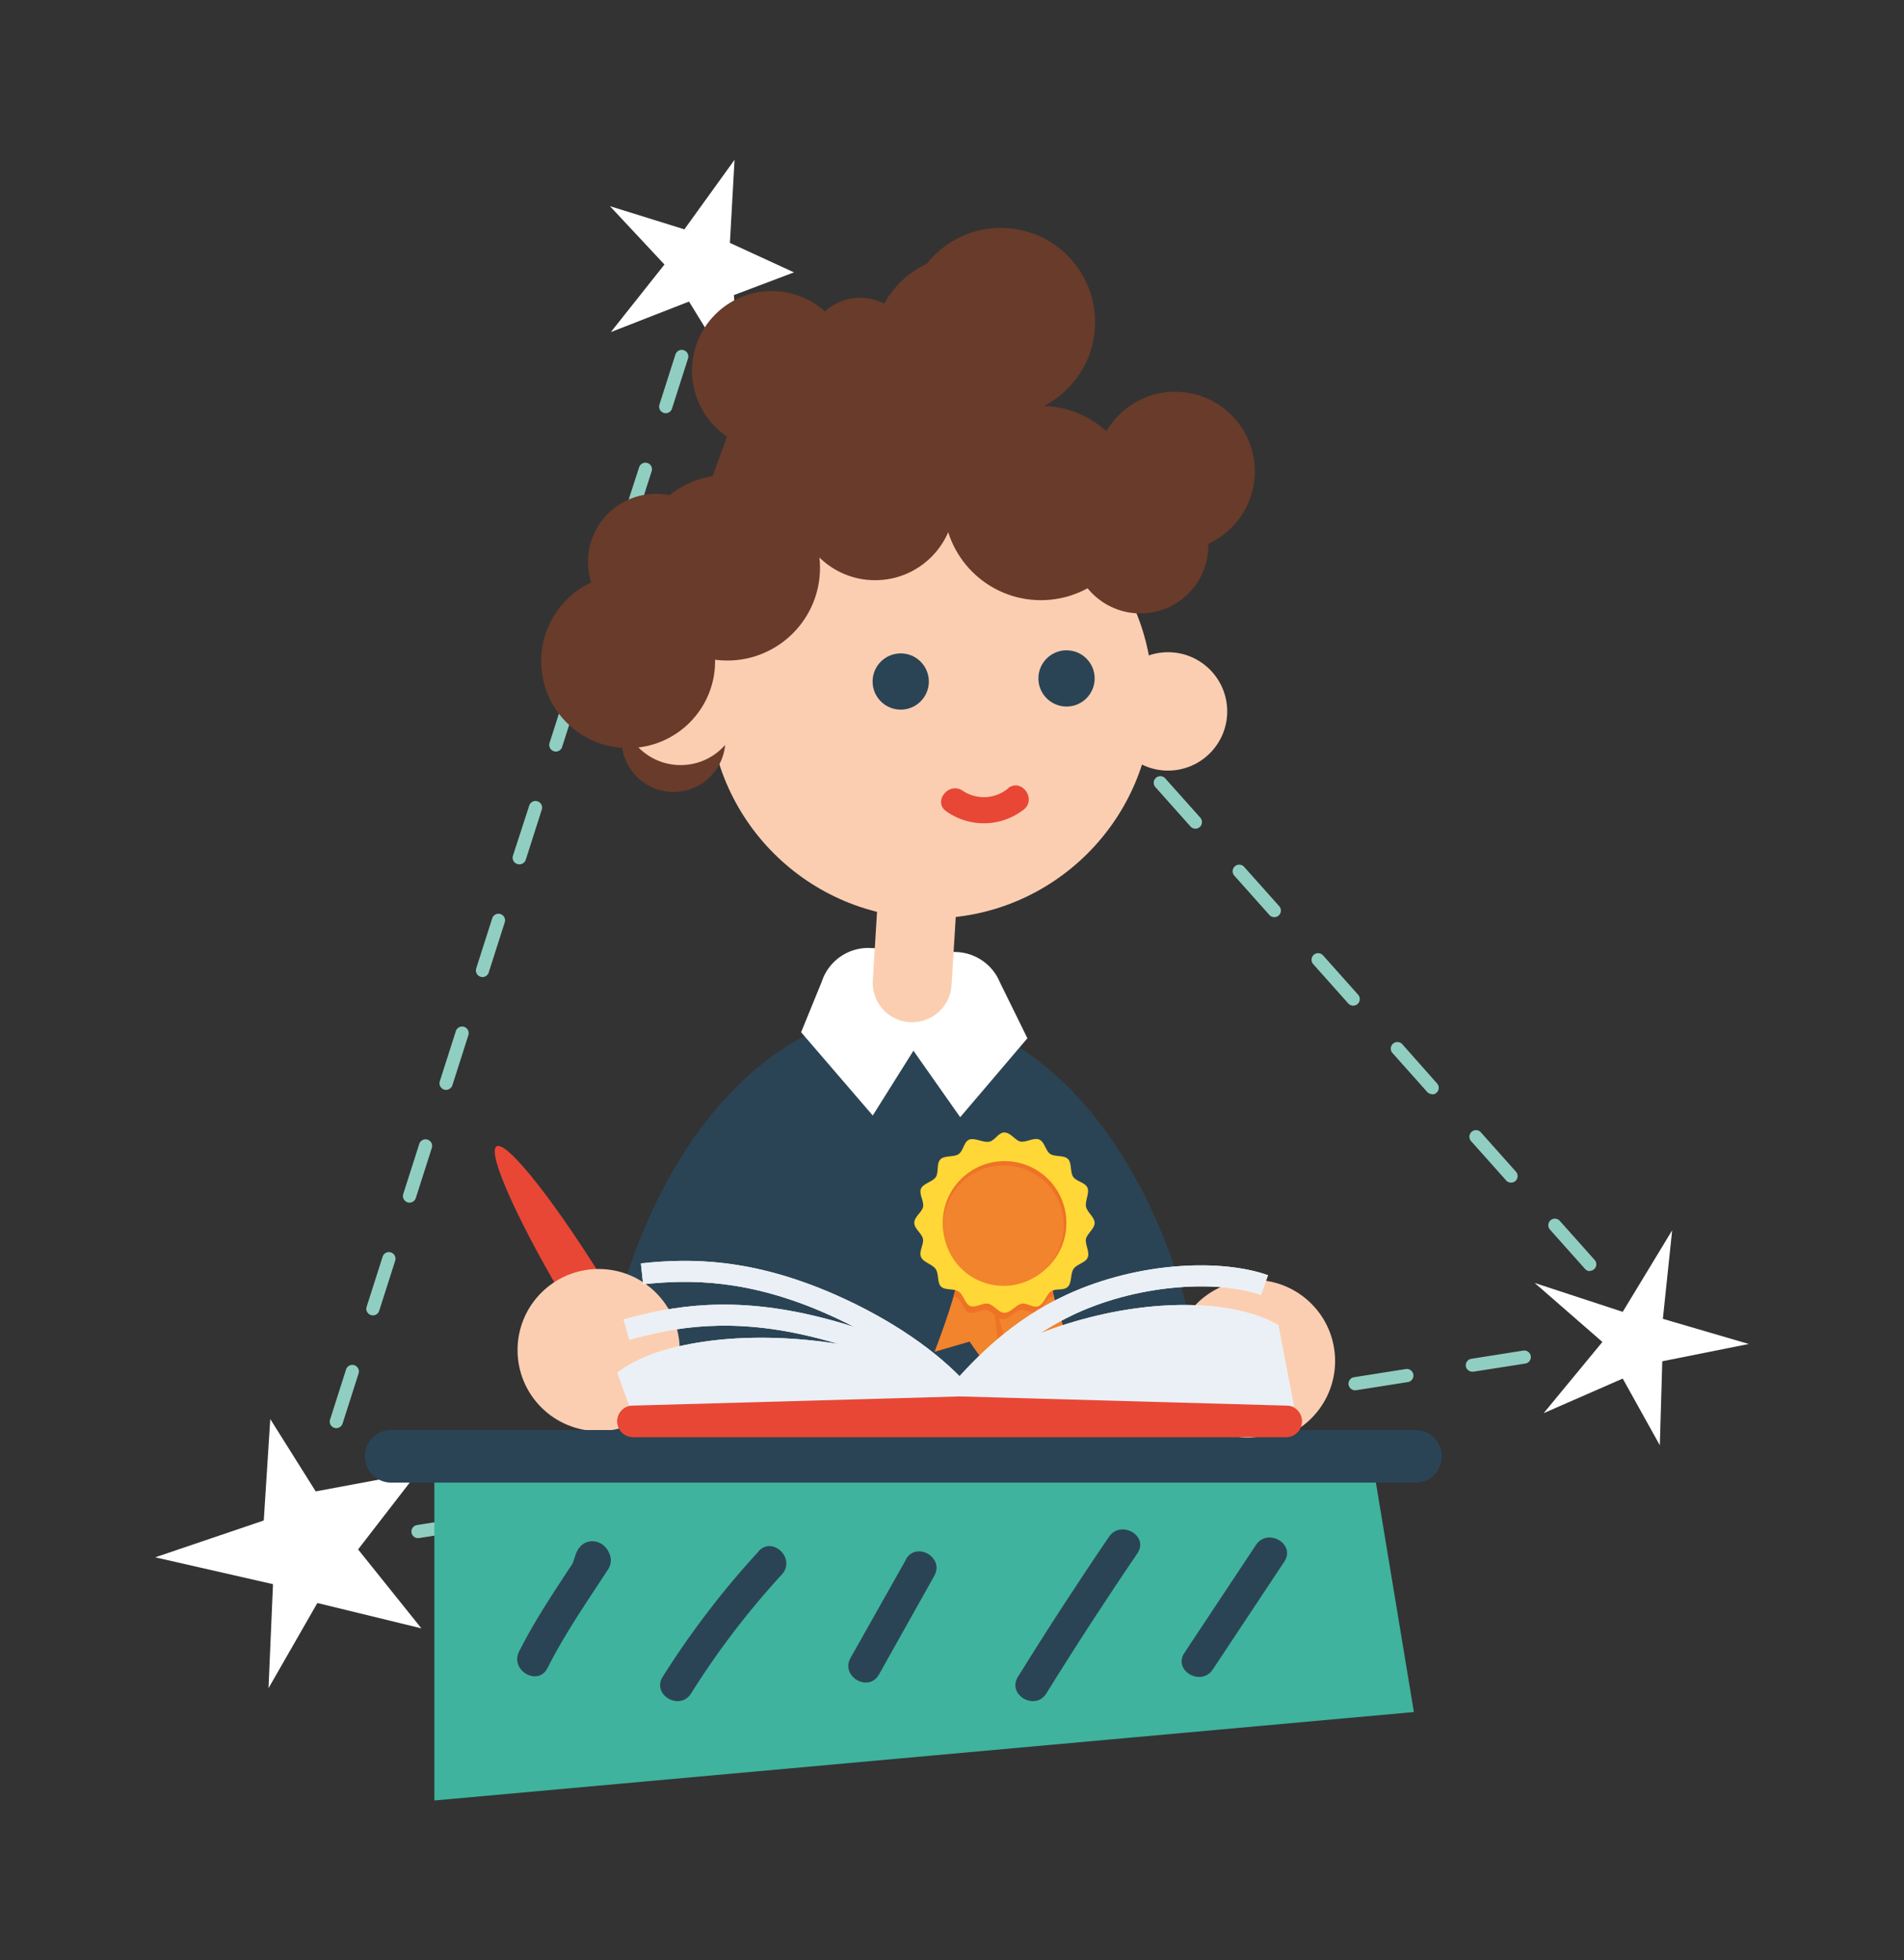 <?xml version="1.0" encoding="UTF-8"?> <svg xmlns="http://www.w3.org/2000/svg" id="Слой_1" data-name="Слой 1" viewBox="0 0 356.67 367.28"><rect x="0" y="0" width="356.67" height="367.28" fill="#333333" stroke="none"/> <defs> <style>.cls-1{fill:#fff;}.cls-2{fill:#91cec2;}.cls-3{fill:#fbceb2;}.cls-4{fill:#2b4455;}.cls-5{fill:#693b2a;}.cls-6{fill:#e84735;}.cls-7{fill:#3fb39d;}.cls-8{fill:#e9494c;}.cls-9{fill:#cd3f43;}.cls-10{fill:#f1842d;}.cls-11{fill:#ee7326;}.cls-12{fill:#ffd737;}.cls-13{fill:#eaf0f5;}</style> </defs> <title>BLOCK_2_ILL_2</title> <polygon class="cls-1" points="128.2 42.97 137.6 29.94 136.73 45.51 148.73 51.03 137.48 55.29 138.58 71.96 129.07 56.5 114.43 62.22 124.47 49.56 114.26 38.63 128.2 42.97"></polygon> <polygon class="cls-1" points="50.63 265.88 59.14 279.43 78.23 275.87 67.08 290.3 78.94 305.09 59.45 300.34 50.3 316.3 51.14 296.81 29.07 291.78 49.41 284.88 50.63 265.88"></polygon> <polygon class="cls-1" points="311.5 247.1 327.59 251.81 311.39 255.05 310.93 270.79 303.98 258.29 289.17 264.77 300.17 251.43 287.49 240.38 303.98 245.79 313.24 230.51 311.5 247.1"></polygon> <path class="cls-2" d="M297.84,238.16a1.23,1.23,0,0,1-.92-.41l-6.57-7.37a1.23,1.23,0,0,1,1.84-1.64l6.57,7.37a1.23,1.23,0,0,1-.92,2Zm-14.78-16.58a1.23,1.23,0,0,1-.92-.41l-6.57-7.37a1.23,1.23,0,1,1,1.84-1.64l6.57,7.37a1.23,1.23,0,0,1-.92,2.05ZM268.28,205a1.27,1.27,0,0,1-.93-.41l-6.57-7.37a1.24,1.24,0,0,1,1.85-1.64L269.2,203a1.23,1.23,0,0,1-.92,2.05Zm-14.79-16.58a1.25,1.25,0,0,1-.92-.41L246,180.64a1.23,1.23,0,1,1,1.84-1.64l6.57,7.37a1.23,1.23,0,0,1-.1,1.74A1.2,1.2,0,0,1,253.49,188.42Zm-14.78-16.58a1.23,1.23,0,0,1-.92-.41l-6.57-7.37a1.23,1.23,0,1,1,1.84-1.64l6.57,7.36a1.24,1.24,0,0,1-.1,1.75A1.22,1.22,0,0,1,238.71,171.84Zm-14.78-16.58a1.23,1.23,0,0,1-.92-.41l-6.57-7.37a1.23,1.23,0,0,1,1.84-1.64l6.57,7.36a1.25,1.25,0,0,1-.1,1.75A1.22,1.22,0,0,1,223.93,155.26Zm-14.78-16.58a1.23,1.23,0,0,1-.92-.41l-6.57-7.37a1.24,1.24,0,1,1,1.84-1.65l6.57,7.37a1.23,1.23,0,0,1-.92,2.06ZM194.37,122.1a1.23,1.23,0,0,1-.92-.41l-6.57-7.37a1.24,1.24,0,1,1,1.84-1.65l6.57,7.37a1.23,1.23,0,0,1-.92,2.06Zm-14.78-16.58a1.27,1.27,0,0,1-.93-.41l-6.57-7.37a1.24,1.24,0,1,1,1.85-1.65l6.57,7.37a1.24,1.24,0,0,1-.92,2.06ZM164.8,88.94a1.22,1.22,0,0,1-.92-.42l-6.57-7.36a1.25,1.25,0,0,1,.1-1.75,1.23,1.23,0,0,1,1.74.1l6.57,7.37a1.22,1.22,0,0,1-.1,1.74A1.21,1.21,0,0,1,164.8,88.94ZM150,72.36a1.21,1.21,0,0,1-.92-.42l-6.57-7.36a1.25,1.25,0,0,1,.1-1.75,1.23,1.23,0,0,1,1.74.1l6.57,7.37a1.24,1.24,0,0,1-.92,2.06Z"></path> <path class="cls-2" d="M78.34,288.18a1.23,1.23,0,0,1-.19-2.45l9.75-1.54a1.24,1.24,0,0,1,.39,2.44l-9.76,1.54Zm21.94-3.46a1.23,1.23,0,0,1-.19-2.45l9.75-1.54a1.24,1.24,0,0,1,.39,2.44l-9.75,1.53Zm21.94-3.46a1.24,1.24,0,0,1-.19-2.46l9.75-1.54a1.24,1.24,0,1,1,.39,2.44l-9.75,1.54Zm21.94-3.47a1.23,1.23,0,0,1-.19-2.45l9.76-1.54a1.23,1.23,0,0,1,.38,2.44l-9.75,1.54Zm22-3.46a1.23,1.23,0,0,1-.19-2.45l9.75-1.54a1.23,1.23,0,1,1,.38,2.44l-9.75,1.54Zm21.94-3.46a1.24,1.24,0,0,1-1.22-1,1.22,1.22,0,0,1,1-1.41l9.75-1.54a1.23,1.23,0,1,1,.38,2.44l-9.75,1.53ZM210,267.41a1.24,1.24,0,0,1-.19-2.46l9.75-1.54a1.24,1.24,0,0,1,1.41,1,1.23,1.23,0,0,1-1,1.41l-9.75,1.54Zm21.94-3.47a1.23,1.23,0,0,1-.19-2.45l9.75-1.54a1.24,1.24,0,0,1,.39,2.44l-9.76,1.54Zm21.94-3.46a1.23,1.23,0,0,1-.19-2.45l9.75-1.54a1.24,1.24,0,0,1,.39,2.44l-9.75,1.54ZM275.81,257a1.25,1.25,0,0,1-1.22-1,1.24,1.24,0,0,1,1-1.41l9.75-1.54a1.23,1.23,0,0,1,.39,2.43L276,257Z"></path> <path class="cls-2" d="M63,267.58a1.31,1.31,0,0,1-.38-.06,1.23,1.23,0,0,1-.79-1.55l3-9.39a1.23,1.23,0,1,1,2.34.76l-3,9.39A1.24,1.24,0,0,1,63,267.58Zm6.86-21.13a1.21,1.21,0,0,1-.38-.06,1.23,1.23,0,0,1-.8-1.55l3-9.39a1.23,1.23,0,0,1,2.35.76l-3,9.39A1.23,1.23,0,0,1,69.84,246.45Zm6.85-21.12a1,1,0,0,1-.38-.07,1.23,1.23,0,0,1-.79-1.55l3-9.39a1.23,1.23,0,0,1,2.35.76l-3,9.39A1.24,1.24,0,0,1,76.69,225.33Zm6.85-21.13a1.31,1.31,0,0,1-.38-.06,1.24,1.24,0,0,1-.79-1.56l3-9.39a1.23,1.23,0,0,1,2.35.76l-3,9.39A1.25,1.25,0,0,1,83.54,204.2Zm6.86-21.13A1.32,1.32,0,0,1,90,183a1.24,1.24,0,0,1-.79-1.56l3-9.39a1.23,1.23,0,1,1,2.34.76l-3,9.39A1.24,1.24,0,0,1,90.4,183.07Zm6.85-21.13a1.21,1.21,0,0,1-.38-.06,1.24,1.24,0,0,1-.8-1.56l3.05-9.39a1.23,1.23,0,0,1,2.35.76l-3,9.39A1.24,1.24,0,0,1,97.25,161.94Zm6.85-21.13a1.26,1.26,0,0,1-.38-.06,1.24,1.24,0,0,1-.79-1.56l3-9.39a1.23,1.23,0,0,1,2.35.76l-3,9.39A1.23,1.23,0,0,1,104.1,140.81ZM111,119.68a1.31,1.31,0,0,1-.38-.06,1.24,1.24,0,0,1-.79-1.56l3-9.39a1.23,1.23,0,0,1,2.35.76l-3,9.39A1.24,1.24,0,0,1,111,119.68Zm6.86-21.13a1.32,1.32,0,0,1-.39-.06,1.24,1.24,0,0,1-.79-1.56l3.05-9.39a1.23,1.23,0,0,1,2.34.76l-3,9.4A1.23,1.23,0,0,1,117.81,98.55Zm6.85-21.13a1.21,1.21,0,0,1-.38-.06,1.24,1.24,0,0,1-.8-1.56l3-9.39a1.23,1.23,0,0,1,2.35.76l-3,9.4A1.23,1.23,0,0,1,124.66,77.42Z"></path> <path class="cls-2" d="M114.56,289.75l-12.51,20.83c-2,3.41,3.28,6.51,5.32,3.11l12.51-20.83c2.05-3.41-3.28-6.51-5.32-3.11Z"></path> <circle class="cls-3" cx="174.35" cy="130.5" r="41.57"></circle> <circle class="cls-3" cx="218.8" cy="133.29" r="11.09"></circle> <circle class="cls-4" cx="199.79" cy="127.11" r="5.27"></circle> <circle class="cls-4" cx="168.73" cy="127.69" r="5.27"></circle> <circle class="cls-5" cx="126.16" cy="138.66" r="9.72"></circle> <circle class="cls-5" cx="194.99" cy="94.25" r="18.2"></circle> <circle class="cls-3" cx="127.5" cy="132.26" r="11.09"></circle> <circle class="cls-5" cx="213.62" cy="102.2" r="12.73"></circle> <circle class="cls-5" cx="122.88" cy="105.26" r="12.73"></circle> <circle class="cls-5" cx="161.12" cy="65.51" r="9.72"></circle> <circle class="cls-5" cx="220.14" cy="88.32" r="14.92"></circle> <circle class="cls-5" cx="163.93" cy="93.79" r="14.92"></circle> <circle class="cls-5" cx="117.67" cy="123.87" r="16.29"></circle> <circle class="cls-5" cx="136.23" cy="106.38" r="17.38"></circle> <circle class="cls-5" cx="144.55" cy="69.45" r="14.92"></circle> <circle class="cls-5" cx="181.1" cy="65.41" r="17.66"></circle> <circle class="cls-5" cx="187.48" cy="60.36" r="17.66"></circle> <polygon class="cls-5" points="133.12 90.2 138.49 75.53 163.39 67.4 182.1 69.59 192.63 79.44 190.67 92.26 178.26 94.29 156.96 98.15 141.93 105.13 132.92 99.05 133.12 90.2"></polygon> <path class="cls-4" d="M223.72,309a137.35,137.35,0,0,0,3.07-29.15c0-49.89-25.87-90.34-57.79-90.34s-57.8,40.45-57.8,90.34A137.34,137.34,0,0,0,114.28,309Z"></path> <path class="cls-1" d="M163.1,177.62l16.2.76a9.18,9.18,0,0,1,8,5.65l5.16,10.5-12.59,14.79-8.76-12.46L163.49,209l-13.42-15.6,3.87-9.48A9.16,9.16,0,0,1,163.1,177.62Z"></path> <ellipse class="cls-6" cx="110.94" cy="244.25" rx="4.09" ry="34.49" transform="translate(-110.77 93.22) rotate(-31.31)"></ellipse> <path class="cls-3" d="M170.88,191.52h-.46a7.39,7.39,0,0,1-6.92-7.83l2.19-35.52a7.39,7.39,0,0,1,14.75.91l-2.19,35.52A7.38,7.38,0,0,1,170.88,191.52Z"></path> <circle class="cls-3" cx="112.14" cy="252.95" r="15.19"></circle> <circle class="cls-3" cx="234.91" cy="255" r="15.19"></circle> <path class="cls-6" d="M188.84,147.72a7.12,7.12,0,0,1-8.49.44c-2.61-1.79-5.69,2.06-3.07,3.86a12.17,12.17,0,0,0,14.5-.34c2.48-2-.45-5.94-2.94-4Z"></path> <polygon class="cls-7" points="264.86 320.77 81.37 337.34 81.37 271.01 256.62 271.01 264.86 320.77"></polygon> <path class="cls-4" d="M264.93,277.78H73.06a4.93,4.93,0,0,1,0-9.85H264.93a4.93,4.93,0,1,1,0,9.85Z"></path> <path class="cls-4" d="M113.27,294.53a5.79,5.79,0,0,0,.27-.8c.31-.89,0-.64-1,.75l-3.73-.48-.12-.11v-3.11c-4,6.11-8.15,12.11-11.44,18.63-1.79,3.53,3.52,6.65,5.31,3.11,3.3-6.52,7.47-12.52,11.45-18.63a3.14,3.14,0,0,0,0-3.11,3.48,3.48,0,0,0-.84-1.13,3.2,3.2,0,0,0-3.73-.49c-1.44.87-1.62,2.3-2.16,3.73-1.41,3.72,4.55,5.32,5.94,1.64Z"></path> <path class="cls-4" d="M142.14,290.64a162.91,162.91,0,0,0-18,23.53c-2.11,3.37,3.22,6.47,5.32,3.11a153.37,153.37,0,0,1,17-22.28c2.68-2.91-1.67-7.28-4.36-4.36Z"></path> <path class="cls-4" d="M169.73,292.17l-10.4,18.46c-1.94,3.45,3.37,6.56,5.32,3.11L175,295.28c2-3.46-3.37-6.57-5.31-3.11Z"></path> <path class="cls-4" d="M207.74,287.94q-8.81,12.93-17.05,26.23c-2.1,3.38,3.23,6.47,5.32,3.11q8.24-13.3,17.05-26.23c2.24-3.29-3.1-6.37-5.32-3.11Z"></path> <path class="cls-4" d="M235.27,289.47l-13.4,20.21c-2.2,3.31,3.13,6.4,5.32,3.11l13.4-20.21c2.19-3.31-3.14-6.4-5.32-3.11Z"></path> <path class="cls-8" d="M181.63,251.35l-6.54,1.9s3.73-9.63,4.26-13.42c3.8.81,7.38,1.49,11.19,2.11-2.45,11.06-4.86,15.15-4.86,15.15Z"></path> <path class="cls-8" d="M194.79,251.35l6.66,2.54s-4.68-10-4.39-14.06c-3.79.81-7.37,1.49-11.18,2.11,2.44,11.06,4.85,15.15,4.85,15.15Z"></path> <path class="cls-9" d="M186.14,244.85c.53,3.35,1,9.06,1,9.06l1.1-3.2c-.48-1.51-1-3.31-1.54-5.45C186.49,245.12,186.32,245,186.14,244.85Z"></path> <path class="cls-10" d="M181.63,251.35l-6.54,1.9s3.73-9.63,4.26-13.42c3.8.81,7.38,1.49,11.19,2.11-2.45,11.06-4.86,15.15-4.86,15.15Z"></path> <path class="cls-10" d="M194.79,251.35l6.66,2.54s-4.68-10-4.39-14.06c-3.79.81-7.37,1.49-11.18,2.11,2.44,11.06,4.85,15.15,4.85,15.15Z"></path> <path class="cls-11" d="M197.06,239.83c-3,.64-5.89,1.2-8.85,1.72-3-.52-5.84-1.08-8.86-1.72a23.69,23.69,0,0,1-.71,3.07,2,2,0,0,1,.7.28c.93.63,1.08,2.27,2.13,2.7s2.3-.65,3.39-.43,1.93,1.71,3.06,1.71,2.12-1.5,3.19-1.71,2.21.86,3.19.46,1.42-2.16,2.34-2.77a2,2,0,0,1,.77-.28A10.74,10.74,0,0,1,197.06,239.83Z"></path> <path class="cls-11" d="M186.14,244.85c.53,3.35,1,9.06,1,9.06l1.1-3.2c-.48-1.51-1-3.31-1.54-5.45C186.49,245.12,186.32,245,186.14,244.85Z"></path> <path class="cls-11" d="M197.05,240.21v0Z"></path> <path class="cls-11" d="M197.05,240.36v0Z"></path> <path class="cls-11" d="M197.41,242.86h0a15.81,15.81,0,0,1-.33-1.92A15.81,15.81,0,0,0,197.41,242.86Z"></path> <path class="cls-11" d="M197.05,240.47v0Z"></path> <path class="cls-11" d="M195.37,240.19l-.53.1Z"></path> <path class="cls-11" d="M195.91,240.07l-.5.11Z"></path> <path class="cls-11" d="M196,240.06l.51-.1Z"></path> <path class="cls-11" d="M197.08,240.93v0Z"></path> <path class="cls-11" d="M197.06,239.83h0l-.51.11Z"></path> <path class="cls-11" d="M185.88,241.94c3-.5,5.94-1,8.93-1.64-2.22.45-4.39.86-6.6,1.25-3-.52-5.84-1.08-8.86-1.72a23.69,23.69,0,0,1-.71,3.07,2,2,0,0,1,.7.28c.93.63,1.08,2.27,2.13,2.7s2.3-.65,3.39-.43c.79.16,1.47,1,2.23,1.46C186.69,245.44,186.28,243.79,185.88,241.94Z"></path> <path class="cls-11" d="M197.06,239.92v0Z"></path> <path class="cls-11" d="M197.06,240.57v0Z"></path> <path class="cls-11" d="M197.05,240v0Z"></path> <path class="cls-11" d="M197.08,240.83a2,2,0,0,1,0-.23A2,2,0,0,0,197.08,240.83Z"></path> <path class="cls-11" d="M197.05,240.1v0Z"></path> <path class="cls-12" d="M205.05,229.13c0,1.12-1.42,2-1.62,3s.75,2.44.33,3.47-2,1.21-2.64,2.12-.29,2.6-1.09,3.38-2.22.24-3.14.85-1.3,2.35-2.34,2.77-2.12-.67-3.18-.46-2.06,1.71-3.19,1.71-2-1.5-3.07-1.71-2.38.85-3.38.43-1.2-2.07-2.14-2.7-2.57-.19-3.32-.94-.35-2.36-1-3.29-2.32-1.22-2.75-2.27.58-2.35.37-3.39-1.62-1.85-1.62-3,1.45-1.95,1.65-3-.81-2.38-.4-3.38,2.18-1.27,2.78-2.18.08-2.53.86-3.32,2.54-.35,3.44-1,.93-2.26,1.94-2.69,2.67.61,3.78.38,1.66-1.73,2.83-1.73,2,1.48,3,1.7,2.5-.8,3.53-.37,1.15,2.09,2.05,2.69,2.56.18,3.33.95.36,2.51,1,3.38,2.22,1,2.65,2-.49,2.45-.27,3.55S205.05,228,205.05,229.13Z"></path> <circle class="cls-11" cx="188.18" cy="229.13" r="11.58"></circle> <path class="cls-10" d="M199.27,229.54A11.28,11.28,0,1,1,188,218.36,11.22,11.22,0,0,1,199.27,229.54Z"></path> <circle class="cls-3" cx="233.69" cy="260.29" r="9.08"></circle> <path class="cls-1" d="M178.6,262.31c-6.14-4.84-15.5-9.09-25.7-11.65-15.76-4-26.53-2-35,.35l-1.07-3.78c9-2.54,20.36-4.58,37-.38,10.87,2.73,20.52,7.13,27.17,12.38Z"></path> <path class="cls-1" d="M178.36,262.08c-5.23-5.81-13.73-11.59-23.34-15.86-14.86-6.59-25.8-6.53-34.54-5.6l-.42-3.91c9.26-1,20.84-1,36.55,5.93,10.25,4.54,19,10.51,24.67,16.82Z"></path> <path class="cls-1" d="M181.3,262.06l-3-2.58c4.35-5,11.29-12.19,21.47-16.88,13.83-6.39,29.46-6.68,37.76-3.67l-1.33,3.69c-7.37-2.67-22.06-2.33-34.79,3.54C192.06,250.49,185.75,256.93,181.3,262.06Z"></path> <path class="cls-1" d="M152.58,251.2c-16.09-1.78-30.36.8-36.93,6l2.61,7.2,53.31-.72,15.84,1.58C182.21,258.69,168.79,253,152.58,251.2Z"></path> <path class="cls-1" d="M239.44,248.27c-7.37-4.28-20.82-5.11-35.2-1.47-15.34,3.87-27.32,11.72-31.06,19.47l15.11-2.77,54.08-.1Z"></path> <path class="cls-6" d="M241.05,269.25H118.46a2.95,2.95,0,0,1-.08-5.89l61.35-1.72h.17l61.24,1.72a2.95,2.95,0,0,1-.09,5.89Z"></path> <polygon class="cls-1" points="183.97 264.2 175.38 264.2 171.21 259.66 188.14 259.66 183.97 264.2"></polygon> <path class="cls-13" d="M178.6,262.31c-6.14-4.84-15.5-9.09-25.7-11.65-15.76-4-26.53-2-35,.35l-1.07-3.78c9-2.54,20.36-4.58,37-.38,10.87,2.73,20.52,7.13,27.17,12.38Z"></path> <path class="cls-13" d="M178.36,262.08c-5.23-5.81-13.73-11.59-23.34-15.86-14.86-6.59-25.8-6.53-34.54-5.6l-.42-3.91c9.26-1,20.84-1,36.55,5.93,10.25,4.54,19,10.51,24.67,16.82Z"></path> <path class="cls-13" d="M181.3,262.06l-3-2.58c4.35-5,11.29-12.19,21.47-16.88,13.83-6.39,29.46-6.68,37.76-3.67l-1.33,3.69c-7.37-2.67-22.06-2.33-34.79,3.54C192.06,250.49,185.75,256.93,181.3,262.06Z"></path> <path class="cls-13" d="M152.58,251.2c-16.09-1.78-30.36.8-36.93,6l2.61,7.2,53.31-.72,15.84,1.58C182.21,258.69,168.79,253,152.58,251.2Z"></path> <path class="cls-13" d="M239.44,248.27c-7.37-4.28-20.82-5.11-35.2-1.47-15.34,3.87-27.32,11.72-31.06,19.47l15.11-2.77,54.08-.1Z"></path> <path class="cls-6" d="M241.05,269.25H118.46a2.95,2.95,0,0,1-.08-5.89l61.35-1.72h.17l61.24,1.72a2.95,2.95,0,0,1-.09,5.89Z"></path> </svg> 
